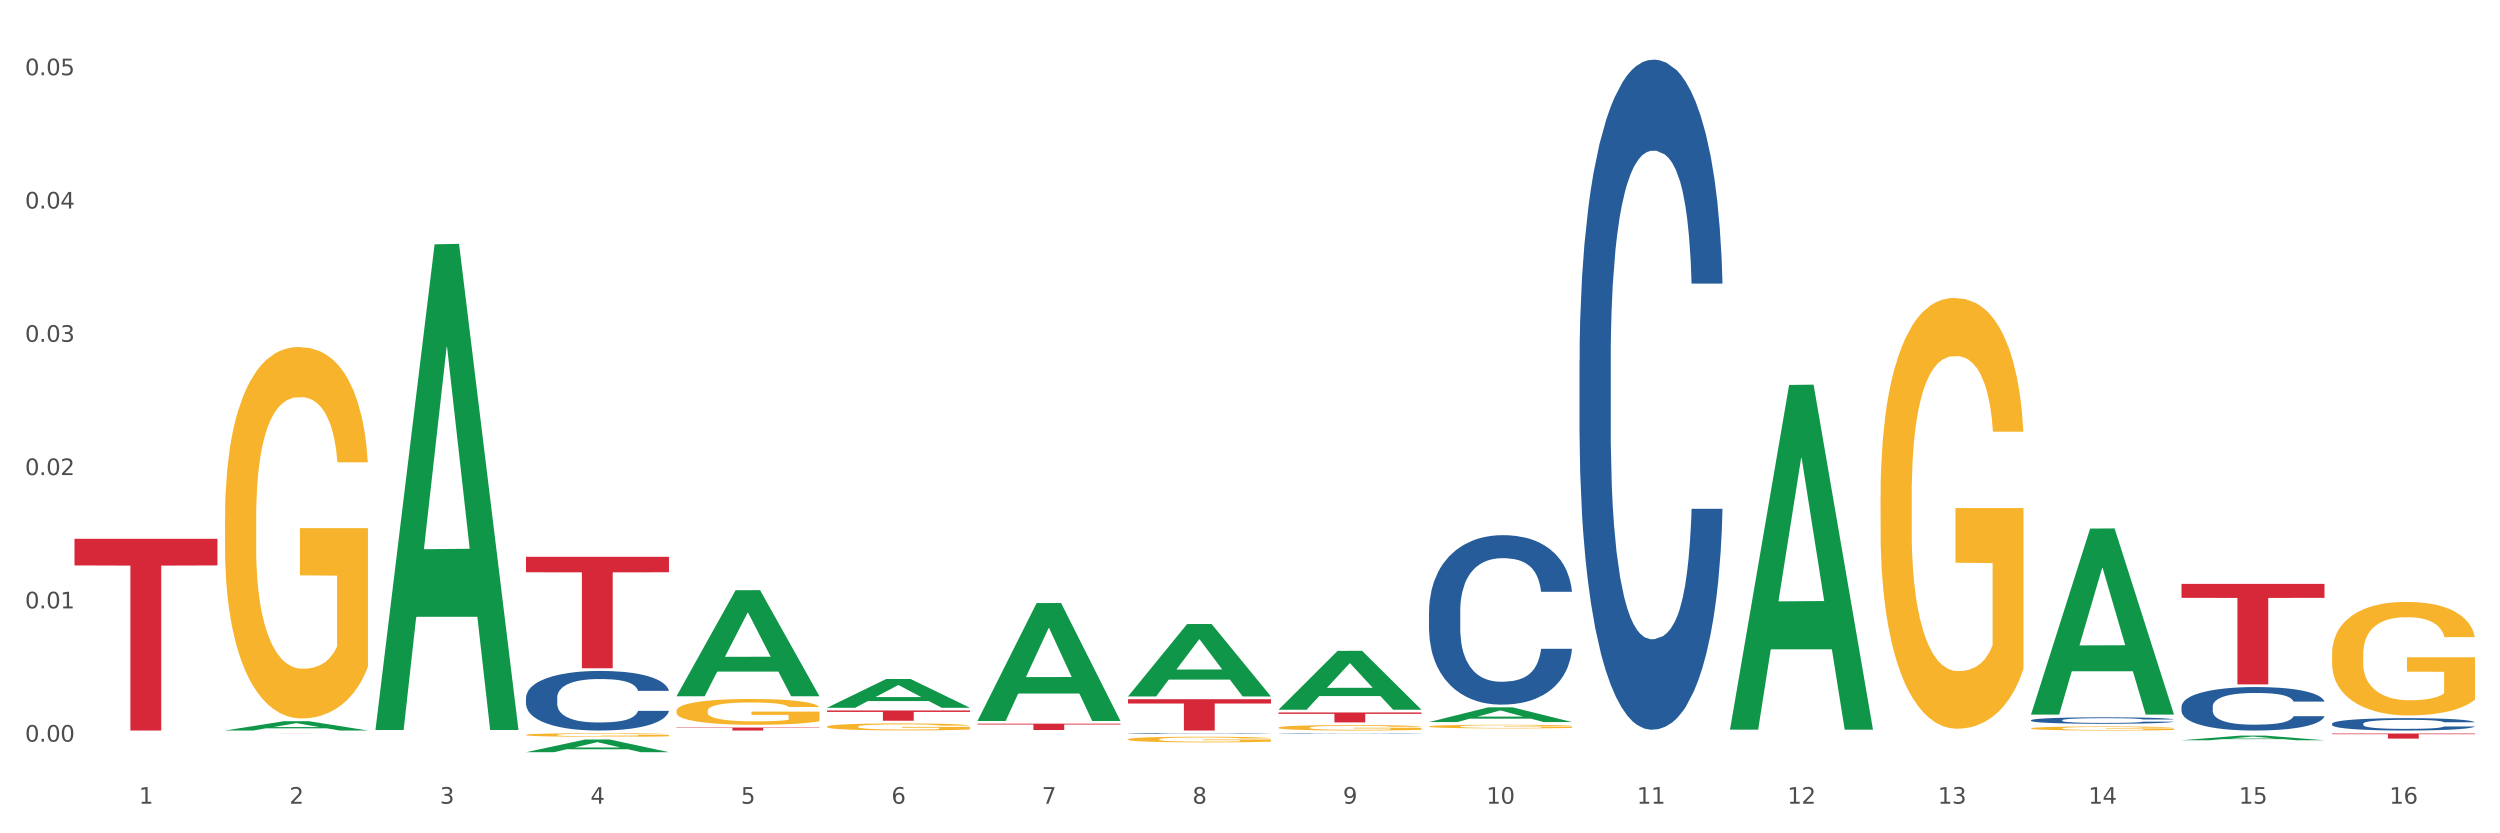 <?xml version="1.0" encoding="utf-8" standalone="no"?>
<!DOCTYPE svg PUBLIC "-//W3C//DTD SVG 1.1//EN"
  "http://www.w3.org/Graphics/SVG/1.1/DTD/svg11.dtd">
<svg xmlns:xlink="http://www.w3.org/1999/xlink" width="1080pt" height="360pt" viewBox="0 0 1080 360" xmlns="http://www.w3.org/2000/svg" version="1.1">
 <rect x="0" y="0" width="1080" height="360" fill="#333333" stroke="none"/>
 <defs>
  <style type="text/css">*{stroke-linejoin: round; stroke-linecap: butt}</style>
 </defs>
 <g id="figure_1">
  <g id="patch_1">
   <path d="M 0 360 
L 1080 360 
L 1080 0 
L 0 0 
z
" style="fill: #ffffff; stroke: #ffffff; stroke-linejoin: miter"/>
  </g>
  <g id="axes_1">
   <g id="matplotlib.axis_1">
    <g id="xtick_1">
     <g id="text_1">
      <!-- 1 -->
      <g style="fill: #4d4d4d" transform="translate(60.004 347.204) scale(0.096 -0.096)">
       <defs>
        <path id="DejaVuSans-31" d="M 794 531 
L 1825 531 
L 1825 4091 
L 703 3866 
L 703 4441 
L 1819 4666 
L 2450 4666 
L 2450 531 
L 3481 531 
L 3481 0 
L 794 0 
L 794 531 
z
" transform="scale(0.016)"/>
       </defs>
       <use xlink:href="#DejaVuSans-31"/>
      </g>
     </g>
    </g>
    <g id="xtick_2">
     <g id="text_2">
      <!-- 2 -->
      <g style="fill: #4d4d4d" transform="translate(125.021 347.204) scale(0.096 -0.096)">
       <defs>
        <path id="DejaVuSans-32" d="M 1228 531 
L 3431 531 
L 3431 0 
L 469 0 
L 469 531 
Q 828 903 1448 1529 
Q 2069 2156 2228 2338 
Q 2531 2678 2651 2914 
Q 2772 3150 2772 3378 
Q 2772 3750 2511 3984 
Q 2250 4219 1831 4219 
Q 1534 4219 1204 4116 
Q 875 4013 500 3803 
L 500 4441 
Q 881 4594 1212 4672 
Q 1544 4750 1819 4750 
Q 2544 4750 2975 4387 
Q 3406 4025 3406 3419 
Q 3406 3131 3298 2873 
Q 3191 2616 2906 2266 
Q 2828 2175 2409 1742 
Q 1991 1309 1228 531 
z
" transform="scale(0.016)"/>
       </defs>
       <use xlink:href="#DejaVuSans-32"/>
      </g>
     </g>
    </g>
    <g id="xtick_3">
     <g id="text_3">
      <!-- 3 -->
      <g style="fill: #4d4d4d" transform="translate(190.039 347.204) scale(0.096 -0.096)">
       <defs>
        <path id="DejaVuSans-33" d="M 2597 2516 
Q 3050 2419 3304 2112 
Q 3559 1806 3559 1356 
Q 3559 666 3084 287 
Q 2609 -91 1734 -91 
Q 1441 -91 1130 -33 
Q 819 25 488 141 
L 488 750 
Q 750 597 1062 519 
Q 1375 441 1716 441 
Q 2309 441 2620 675 
Q 2931 909 2931 1356 
Q 2931 1769 2642 2001 
Q 2353 2234 1838 2234 
L 1294 2234 
L 1294 2753 
L 1863 2753 
Q 2328 2753 2575 2939 
Q 2822 3125 2822 3475 
Q 2822 3834 2567 4026 
Q 2313 4219 1838 4219 
Q 1578 4219 1281 4162 
Q 984 4106 628 3988 
L 628 4550 
Q 988 4650 1302 4700 
Q 1616 4750 1894 4750 
Q 2613 4750 3031 4423 
Q 3450 4097 3450 3541 
Q 3450 3153 3228 2886 
Q 3006 2619 2597 2516 
z
" transform="scale(0.016)"/>
       </defs>
       <use xlink:href="#DejaVuSans-33"/>
      </g>
     </g>
    </g>
    <g id="xtick_4">
     <g id="text_4">
      <!-- 4 -->
      <g style="fill: #4d4d4d" transform="translate(255.056 347.204) scale(0.096 -0.096)">
       <defs>
        <path id="DejaVuSans-34" d="M 2419 4116 
L 825 1625 
L 2419 1625 
L 2419 4116 
z
M 2253 4666 
L 3047 4666 
L 3047 1625 
L 3713 1625 
L 3713 1100 
L 3047 1100 
L 3047 0 
L 2419 0 
L 2419 1100 
L 313 1100 
L 313 1709 
L 2253 4666 
z
" transform="scale(0.016)"/>
       </defs>
       <use xlink:href="#DejaVuSans-34"/>
      </g>
     </g>
    </g>
    <g id="xtick_5">
     <g id="text_5">
      <!-- 5 -->
      <g style="fill: #4d4d4d" transform="translate(320.073 347.204) scale(0.096 -0.096)">
       <defs>
        <path id="DejaVuSans-35" d="M 691 4666 
L 3169 4666 
L 3169 4134 
L 1269 4134 
L 1269 2991 
Q 1406 3038 1543 3061 
Q 1681 3084 1819 3084 
Q 2600 3084 3056 2656 
Q 3513 2228 3513 1497 
Q 3513 744 3044 326 
Q 2575 -91 1722 -91 
Q 1428 -91 1123 -41 
Q 819 9 494 109 
L 494 744 
Q 775 591 1075 516 
Q 1375 441 1709 441 
Q 2250 441 2565 725 
Q 2881 1009 2881 1497 
Q 2881 1984 2565 2268 
Q 2250 2553 1709 2553 
Q 1456 2553 1204 2497 
Q 953 2441 691 2322 
L 691 4666 
z
" transform="scale(0.016)"/>
       </defs>
       <use xlink:href="#DejaVuSans-35"/>
      </g>
     </g>
    </g>
    <g id="xtick_6">
     <g id="text_6">
      <!-- 6 -->
      <g style="fill: #4d4d4d" transform="translate(385.09 347.204) scale(0.096 -0.096)">
       <defs>
        <path id="DejaVuSans-36" d="M 2113 2584 
Q 1688 2584 1439 2293 
Q 1191 2003 1191 1497 
Q 1191 994 1439 701 
Q 1688 409 2113 409 
Q 2538 409 2786 701 
Q 3034 994 3034 1497 
Q 3034 2003 2786 2293 
Q 2538 2584 2113 2584 
z
M 3366 4563 
L 3366 3988 
Q 3128 4100 2886 4159 
Q 2644 4219 2406 4219 
Q 1781 4219 1451 3797 
Q 1122 3375 1075 2522 
Q 1259 2794 1537 2939 
Q 1816 3084 2150 3084 
Q 2853 3084 3261 2657 
Q 3669 2231 3669 1497 
Q 3669 778 3244 343 
Q 2819 -91 2113 -91 
Q 1303 -91 875 529 
Q 447 1150 447 2328 
Q 447 3434 972 4092 
Q 1497 4750 2381 4750 
Q 2619 4750 2861 4703 
Q 3103 4656 3366 4563 
z
" transform="scale(0.016)"/>
       </defs>
       <use xlink:href="#DejaVuSans-36"/>
      </g>
     </g>
    </g>
    <g id="xtick_7">
     <g id="text_7">
      <!-- 7 -->
      <g style="fill: #4d4d4d" transform="translate(450.108 347.204) scale(0.096 -0.096)">
       <defs>
        <path id="DejaVuSans-37" d="M 525 4666 
L 3525 4666 
L 3525 4397 
L 1831 0 
L 1172 0 
L 2766 4134 
L 525 4134 
L 525 4666 
z
" transform="scale(0.016)"/>
       </defs>
       <use xlink:href="#DejaVuSans-37"/>
      </g>
     </g>
    </g>
    <g id="xtick_8">
     <g id="text_8">
      <!-- 8 -->
      <g style="fill: #4d4d4d" transform="translate(515.125 347.204) scale(0.096 -0.096)">
       <defs>
        <path id="DejaVuSans-38" d="M 2034 2216 
Q 1584 2216 1326 1975 
Q 1069 1734 1069 1313 
Q 1069 891 1326 650 
Q 1584 409 2034 409 
Q 2484 409 2743 651 
Q 3003 894 3003 1313 
Q 3003 1734 2745 1975 
Q 2488 2216 2034 2216 
z
M 1403 2484 
Q 997 2584 770 2862 
Q 544 3141 544 3541 
Q 544 4100 942 4425 
Q 1341 4750 2034 4750 
Q 2731 4750 3128 4425 
Q 3525 4100 3525 3541 
Q 3525 3141 3298 2862 
Q 3072 2584 2669 2484 
Q 3125 2378 3379 2068 
Q 3634 1759 3634 1313 
Q 3634 634 3220 271 
Q 2806 -91 2034 -91 
Q 1263 -91 848 271 
Q 434 634 434 1313 
Q 434 1759 690 2068 
Q 947 2378 1403 2484 
z
M 1172 3481 
Q 1172 3119 1398 2916 
Q 1625 2713 2034 2713 
Q 2441 2713 2670 2916 
Q 2900 3119 2900 3481 
Q 2900 3844 2670 4047 
Q 2441 4250 2034 4250 
Q 1625 4250 1398 4047 
Q 1172 3844 1172 3481 
z
" transform="scale(0.016)"/>
       </defs>
       <use xlink:href="#DejaVuSans-38"/>
      </g>
     </g>
    </g>
    <g id="xtick_9">
     <g id="text_9">
      <!-- 9 -->
      <g style="fill: #4d4d4d" transform="translate(580.142 347.204) scale(0.096 -0.096)">
       <defs>
        <path id="DejaVuSans-39" d="M 703 97 
L 703 672 
Q 941 559 1184 500 
Q 1428 441 1663 441 
Q 2288 441 2617 861 
Q 2947 1281 2994 2138 
Q 2813 1869 2534 1725 
Q 2256 1581 1919 1581 
Q 1219 1581 811 2004 
Q 403 2428 403 3163 
Q 403 3881 828 4315 
Q 1253 4750 1959 4750 
Q 2769 4750 3195 4129 
Q 3622 3509 3622 2328 
Q 3622 1225 3098 567 
Q 2575 -91 1691 -91 
Q 1453 -91 1209 -44 
Q 966 3 703 97 
z
M 1959 2075 
Q 2384 2075 2632 2365 
Q 2881 2656 2881 3163 
Q 2881 3666 2632 3958 
Q 2384 4250 1959 4250 
Q 1534 4250 1286 3958 
Q 1038 3666 1038 3163 
Q 1038 2656 1286 2365 
Q 1534 2075 1959 2075 
z
" transform="scale(0.016)"/>
       </defs>
       <use xlink:href="#DejaVuSans-39"/>
      </g>
     </g>
    </g>
    <g id="xtick_10">
     <g id="text_10">
      <!-- 10 -->
      <g style="fill: #4d4d4d" transform="translate(642.105 347.204) scale(0.096 -0.096)">
       <defs>
        <path id="DejaVuSans-30" d="M 2034 4250 
Q 1547 4250 1301 3770 
Q 1056 3291 1056 2328 
Q 1056 1369 1301 889 
Q 1547 409 2034 409 
Q 2525 409 2770 889 
Q 3016 1369 3016 2328 
Q 3016 3291 2770 3770 
Q 2525 4250 2034 4250 
z
M 2034 4750 
Q 2819 4750 3233 4129 
Q 3647 3509 3647 2328 
Q 3647 1150 3233 529 
Q 2819 -91 2034 -91 
Q 1250 -91 836 529 
Q 422 1150 422 2328 
Q 422 3509 836 4129 
Q 1250 4750 2034 4750 
z
" transform="scale(0.016)"/>
       </defs>
       <use xlink:href="#DejaVuSans-31"/>
       <use xlink:href="#DejaVuSans-30" transform="translate(63.623 0)"/>
      </g>
     </g>
    </g>
    <g id="xtick_11">
     <g id="text_11">
      <!-- 11 -->
      <g style="fill: #4d4d4d" transform="translate(707.123 347.204) scale(0.096 -0.096)">
       <use xlink:href="#DejaVuSans-31"/>
       <use xlink:href="#DejaVuSans-31" transform="translate(63.623 0)"/>
      </g>
     </g>
    </g>
    <g id="xtick_12">
     <g id="text_12">
      <!-- 12 -->
      <g style="fill: #4d4d4d" transform="translate(772.14 347.204) scale(0.096 -0.096)">
       <use xlink:href="#DejaVuSans-31"/>
       <use xlink:href="#DejaVuSans-32" transform="translate(63.623 0)"/>
      </g>
     </g>
    </g>
    <g id="xtick_13">
     <g id="text_13">
      <!-- 13 -->
      <g style="fill: #4d4d4d" transform="translate(837.157 347.204) scale(0.096 -0.096)">
       <use xlink:href="#DejaVuSans-31"/>
       <use xlink:href="#DejaVuSans-33" transform="translate(63.623 0)"/>
      </g>
     </g>
    </g>
    <g id="xtick_14">
     <g id="text_14">
      <!-- 14 -->
      <g style="fill: #4d4d4d" transform="translate(902.174 347.204) scale(0.096 -0.096)">
       <use xlink:href="#DejaVuSans-31"/>
       <use xlink:href="#DejaVuSans-34" transform="translate(63.623 0)"/>
      </g>
     </g>
    </g>
    <g id="xtick_15">
     <g id="text_15">
      <!-- 15 -->
      <g style="fill: #4d4d4d" transform="translate(967.192 347.204) scale(0.096 -0.096)">
       <use xlink:href="#DejaVuSans-31"/>
       <use xlink:href="#DejaVuSans-35" transform="translate(63.623 0)"/>
      </g>
     </g>
    </g>
    <g id="xtick_16">
     <g id="text_16">
      <!-- 16 -->
      <g style="fill: #4d4d4d" transform="translate(1032.209 347.204) scale(0.096 -0.096)">
       <use xlink:href="#DejaVuSans-31"/>
       <use xlink:href="#DejaVuSans-36" transform="translate(63.623 0)"/>
      </g>
     </g>
    </g>
    <g id="xtick_17"/>
    <g id="xtick_18"/>
    <g id="xtick_19"/>
    <g id="xtick_20"/>
    <g id="xtick_21"/>
    <g id="xtick_22"/>
    <g id="xtick_23"/>
    <g id="xtick_24"/>
    <g id="xtick_25"/>
    <g id="xtick_26"/>
    <g id="xtick_27"/>
    <g id="xtick_28"/>
    <g id="xtick_29"/>
    <g id="xtick_30"/>
    <g id="xtick_31"/>
   </g>
   <g id="matplotlib.axis_2">
    <g id="ytick_1">
     <g id="text_17">
      <!-- 0.00 -->
      <g style="fill: #4d4d4d" transform="translate(10.8 320.4) scale(0.096 -0.096)">
       <defs>
        <path id="DejaVuSans-2e" d="M 684 794 
L 1344 794 
L 1344 0 
L 684 0 
L 684 794 
z
" transform="scale(0.016)"/>
       </defs>
       <use xlink:href="#DejaVuSans-30"/>
       <use xlink:href="#DejaVuSans-2e" transform="translate(63.623 0)"/>
       <use xlink:href="#DejaVuSans-30" transform="translate(95.41 0)"/>
       <use xlink:href="#DejaVuSans-30" transform="translate(159.033 0)"/>
      </g>
     </g>
    </g>
    <g id="ytick_2">
     <g id="text_18">
      <!-- 0.01 -->
      <g style="fill: #4d4d4d" transform="translate(10.8 262.821) scale(0.096 -0.096)">
       <use xlink:href="#DejaVuSans-30"/>
       <use xlink:href="#DejaVuSans-2e" transform="translate(63.623 0)"/>
       <use xlink:href="#DejaVuSans-30" transform="translate(95.41 0)"/>
       <use xlink:href="#DejaVuSans-31" transform="translate(159.033 0)"/>
      </g>
     </g>
    </g>
    <g id="ytick_3">
     <g id="text_19">
      <!-- 0.02 -->
      <g style="fill: #4d4d4d" transform="translate(10.8 205.242) scale(0.096 -0.096)">
       <use xlink:href="#DejaVuSans-30"/>
       <use xlink:href="#DejaVuSans-2e" transform="translate(63.623 0)"/>
       <use xlink:href="#DejaVuSans-30" transform="translate(95.41 0)"/>
       <use xlink:href="#DejaVuSans-32" transform="translate(159.033 0)"/>
      </g>
     </g>
    </g>
    <g id="ytick_4">
     <g id="text_20">
      <!-- 0.03 -->
      <g style="fill: #4d4d4d" transform="translate(10.8 147.664) scale(0.096 -0.096)">
       <use xlink:href="#DejaVuSans-30"/>
       <use xlink:href="#DejaVuSans-2e" transform="translate(63.623 0)"/>
       <use xlink:href="#DejaVuSans-30" transform="translate(95.41 0)"/>
       <use xlink:href="#DejaVuSans-33" transform="translate(159.033 0)"/>
      </g>
     </g>
    </g>
    <g id="ytick_5">
     <g id="text_21">
      <!-- 0.04 -->
      <g style="fill: #4d4d4d" transform="translate(10.8 90.085) scale(0.096 -0.096)">
       <use xlink:href="#DejaVuSans-30"/>
       <use xlink:href="#DejaVuSans-2e" transform="translate(63.623 0)"/>
       <use xlink:href="#DejaVuSans-30" transform="translate(95.41 0)"/>
       <use xlink:href="#DejaVuSans-34" transform="translate(159.033 0)"/>
      </g>
     </g>
    </g>
    <g id="ytick_6">
     <g id="text_22">
      <!-- 0.05 -->
      <g style="fill: #4d4d4d" transform="translate(10.8 32.507) scale(0.096 -0.096)">
       <use xlink:href="#DejaVuSans-30"/>
       <use xlink:href="#DejaVuSans-2e" transform="translate(63.623 0)"/>
       <use xlink:href="#DejaVuSans-30" transform="translate(95.41 0)"/>
       <use xlink:href="#DejaVuSans-35" transform="translate(159.033 0)"/>
      </g>
     </g>
    </g>
    <g id="ytick_7"/>
    <g id="ytick_8"/>
    <g id="ytick_9"/>
    <g id="ytick_10"/>
    <g id="ytick_11"/>
   </g>
   <g id="PolyCollection_1">
    <path d="M 97.192 315.581 
L 97.256 315.577 
L 122.727 311.552 
L 133.297 311.548 
L 158.959 315.588 
L 146.733 315.588 
L 141.193 314.648 
L 114.894 314.648 
L 114.703 314.663 
L 109.354 315.588 
L 97.192 315.588 
L 97.192 315.581 
L 118.206 314.086 
L 137.882 314.082 
L 128.139 312.409 
L 128.012 312.402 
L 127.884 312.413 
L 118.142 314.082 
L 118.206 314.086 
L 97.192 315.581 
z
" clip-path="url(#pa5d337414b)" style="fill: #109648"/>
    <path d="M 552.313 307.783 
L 614.079 307.783 
L 614.079 308.379 
L 589.783 308.383 
L 589.783 312.074 
L 576.463 312.074 
L 576.463 308.383 
L 552.313 308.379 
L 552.313 307.787 
L 552.313 307.783 
z
" clip-path="url(#pa5d337414b)" style="fill: #d62839"/>
    <path d="M 487.296 302.041 
L 549.062 302.041 
L 549.062 303.924 
L 524.765 303.936 
L 524.765 315.588 
L 511.446 315.588 
L 511.446 303.936 
L 487.296 303.924 
L 487.296 302.054 
L 487.296 302.041 
z
" clip-path="url(#pa5d337414b)" style="fill: #d62839"/>
    <path d="M 422.278 312.632 
L 484.045 312.632 
L 484.045 313.011 
L 459.748 313.013 
L 459.748 315.357 
L 446.429 315.357 
L 446.429 313.013 
L 422.278 313.011 
L 422.278 312.635 
L 422.278 312.632 
z
" clip-path="url(#pa5d337414b)" style="fill: #d62839"/>
    <path d="M 357.261 306.928 
L 419.028 306.928 
L 419.028 307.544 
L 394.731 307.548 
L 394.731 311.355 
L 381.412 311.355 
L 381.412 307.548 
L 357.261 307.544 
L 357.261 306.933 
L 357.261 306.928 
z
" clip-path="url(#pa5d337414b)" style="fill: #d62839"/>
    <path d="M 292.244 314.285 
L 354.01 314.285 
L 354.01 314.466 
L 329.714 314.468 
L 329.714 315.588 
L 316.394 315.588 
L 316.394 314.468 
L 292.244 314.466 
L 292.244 314.287 
L 292.244 314.285 
z
" clip-path="url(#pa5d337414b)" style="fill: #d62839"/>
    <path d="M 487.296 316.906 
L 487.369 316.906 
L 487.369 316.897 
L 487.588 316.885 
L 488.391 316.863 
L 489.413 316.847 
L 491.165 316.827 
L 492.114 316.819 
L 493.356 316.81 
L 495.911 316.796 
L 498.831 316.783 
L 500.876 316.776 
L 502.409 316.772 
L 505.84 316.764 
L 507.811 316.76 
L 509.856 316.758 
L 511.608 316.756 
L 514.528 316.754 
L 516.865 316.753 
L 519.566 316.752 
L 521.829 316.753 
L 524.823 316.754 
L 529.203 316.758 
L 530.883 316.76 
L 533.146 316.764 
L 535.482 316.769 
L 537.38 316.774 
L 539.571 316.781 
L 541.834 316.79 
L 544.024 316.802 
L 545.558 316.813 
L 546.799 316.825 
L 547.894 316.839 
L 548.697 316.854 
L 549.062 316.867 
L 535.701 316.867 
L 535.336 316.855 
L 534.606 316.843 
L 533.876 316.834 
L 533.073 316.827 
L 531.832 316.82 
L 530.737 316.815 
L 528.911 316.809 
L 527.232 316.805 
L 525.845 316.803 
L 524.166 316.801 
L 520.588 316.799 
L 518.033 316.799 
L 516.427 316.8 
L 514.455 316.801 
L 512.776 316.803 
L 510.805 316.807 
L 509.272 316.811 
L 507.738 316.817 
L 506.862 316.82 
L 505.548 316.827 
L 504.672 316.833 
L 503.504 316.842 
L 502.847 316.849 
L 501.679 316.867 
L 501.168 316.88 
L 500.949 316.889 
L 500.803 316.899 
L 500.803 316.948 
L 501.241 316.97 
L 501.606 316.98 
L 502.19 316.99 
L 503.285 317.004 
L 504.891 317.017 
L 506.57 317.027 
L 507.957 317.033 
L 509.272 317.037 
L 510.586 317.041 
L 512.192 317.044 
L 513.506 317.046 
L 515.478 317.048 
L 517.814 317.049 
L 519.639 317.049 
L 523.363 317.047 
L 525.042 317.046 
L 526.648 317.043 
L 528.4 317.04 
L 529.787 317.036 
L 530.591 317.033 
L 531.905 317.027 
L 532.927 317.021 
L 533.803 317.014 
L 534.387 317.008 
L 535.044 316.998 
L 535.555 316.988 
L 535.701 316.982 
L 549.062 316.982 
L 548.77 316.993 
L 548.259 317.004 
L 547.237 317.019 
L 546.434 317.027 
L 545.193 317.038 
L 543.878 317.047 
L 542.053 317.056 
L 540.374 317.063 
L 538.622 317.07 
L 536.723 317.075 
L 533.292 317.083 
L 532.051 317.085 
L 529.422 317.089 
L 527.378 317.091 
L 524.385 317.093 
L 521.318 317.095 
L 518.106 317.095 
L 515.258 317.094 
L 512.119 317.093 
L 510.148 317.091 
L 507.957 317.088 
L 505.402 317.083 
L 502.993 317.078 
L 500.73 317.072 
L 498.612 317.065 
L 496.641 317.057 
L 494.086 317.043 
L 492.187 317.03 
L 490.8 317.018 
L 489.851 317.007 
L 488.902 316.994 
L 488.391 316.985 
L 487.588 316.963 
L 487.296 316.943 
L 487.296 316.906 
z
" clip-path="url(#pa5d337414b)" style="fill: #255c99"/>
    <path d="M 97.192 316.962 
L 158.959 316.962 
L 158.959 316.968 
L 134.662 316.968 
L 134.662 317.006 
L 121.343 317.006 
L 121.343 316.968 
L 97.192 316.968 
L 97.192 316.962 
L 97.192 316.962 
z
" clip-path="url(#pa5d337414b)" style="fill: #d62839"/>
    <path d="M 32.175 232.755 
L 93.941 232.755 
L 93.941 244.266 
L 69.645 244.344 
L 69.645 315.588 
L 56.325 315.588 
L 56.325 244.344 
L 32.175 244.266 
L 32.175 232.833 
L 32.175 232.755 
z
" clip-path="url(#pa5d337414b)" style="fill: #d62839"/>
    <path d="M 1007.434 282.691 
L 1007.507 282.647 
L 1007.507 281.034 
L 1007.652 279.645 
L 1008.382 276.285 
L 1009.475 273.507 
L 1010.278 272.029 
L 1011.08 270.819 
L 1012.028 269.61 
L 1013.195 268.355 
L 1015.309 266.518 
L 1016.622 265.578 
L 1018.226 264.592 
L 1021.143 263.158 
L 1023.258 262.352 
L 1025.446 261.68 
L 1029.019 260.874 
L 1031.353 260.515 
L 1033.832 260.246 
L 1036.822 260.067 
L 1039.083 260.022 
L 1044.041 260.157 
L 1048.271 260.56 
L 1050.313 260.874 
L 1052.938 261.411 
L 1054.324 261.77 
L 1056.584 262.486 
L 1058.918 263.427 
L 1060.522 264.234 
L 1062.929 265.757 
L 1064.752 267.28 
L 1066.429 269.162 
L 1067.304 270.461 
L 1067.96 271.67 
L 1068.544 273.059 
L 1069.127 275.255 
L 1056.001 275.255 
L 1055.49 273.687 
L 1054.688 272.208 
L 1053.521 270.774 
L 1052.5 269.878 
L 1050.75 268.758 
L 1049.146 268.042 
L 1047.469 267.504 
L 1045.427 267.056 
L 1043.823 266.832 
L 1041.562 266.653 
L 1037.114 266.698 
L 1034.124 267.056 
L 1032.082 267.504 
L 1030.769 267.907 
L 1029.602 268.355 
L 1028.29 268.982 
L 1026.758 269.923 
L 1025.665 270.774 
L 1024.571 271.85 
L 1023.696 272.925 
L 1022.893 274.179 
L 1022.237 275.523 
L 1021.727 276.912 
L 1021.289 278.615 
L 1020.925 281.437 
L 1020.925 287.575 
L 1021.07 288.964 
L 1021.435 290.8 
L 1021.873 292.189 
L 1022.602 293.847 
L 1023.258 294.967 
L 1024.498 296.58 
L 1025.883 297.924 
L 1026.977 298.775 
L 1028.071 299.492 
L 1029.967 300.477 
L 1032.082 301.284 
L 1033.905 301.777 
L 1036.384 302.225 
L 1038.062 302.404 
L 1039.52 302.493 
L 1043.093 302.493 
L 1045.646 302.359 
L 1048.49 302.045 
L 1050.677 301.642 
L 1052.5 301.149 
L 1054.542 300.343 
L 1055.855 299.581 
L 1055.855 290.218 
L 1039.812 290.173 
L 1039.812 283.946 
L 1069.2 283.946 
L 1069.2 302.225 
L 1067.96 303.165 
L 1066.575 304.017 
L 1065.116 304.778 
L 1062.929 305.719 
L 1060.303 306.615 
L 1057.97 307.242 
L 1055.49 307.78 
L 1052.573 308.273 
L 1048.781 308.721 
L 1046.448 308.9 
L 1043.531 309.034 
L 1040.103 309.079 
L 1037.114 308.989 
L 1034.197 308.765 
L 1031.134 308.362 
L 1028.144 307.78 
L 1025.883 307.197 
L 1023.623 306.481 
L 1021.216 305.54 
L 1019.32 304.644 
L 1017.862 303.837 
L 1016.257 302.807 
L 1014.507 301.463 
L 1013.195 300.253 
L 1012.028 298.999 
L 1010.788 297.386 
L 1009.913 295.997 
L 1009.038 294.25 
L 1008.527 292.951 
L 1007.944 290.935 
L 1007.507 288.112 
L 1007.434 282.691 
z
" clip-path="url(#pa5d337414b)" style="fill: #f7b32b"/>
    <path d="M 877.399 314.647 
L 877.472 314.645 
L 877.472 314.588 
L 877.618 314.538 
L 878.347 314.418 
L 879.441 314.319 
L 880.243 314.266 
L 881.045 314.223 
L 881.993 314.18 
L 883.16 314.135 
L 885.275 314.07 
L 886.588 314.036 
L 888.192 314.001 
L 891.109 313.95 
L 893.224 313.921 
L 895.411 313.897 
L 898.985 313.868 
L 901.318 313.856 
L 903.798 313.846 
L 906.787 313.84 
L 909.048 313.838 
L 914.007 313.843 
L 918.236 313.857 
L 920.278 313.868 
L 922.904 313.888 
L 924.289 313.9 
L 926.55 313.926 
L 928.883 313.96 
L 930.488 313.988 
L 932.894 314.043 
L 934.717 314.097 
L 936.394 314.164 
L 937.27 314.211 
L 937.926 314.254 
L 938.509 314.303 
L 939.093 314.382 
L 925.966 314.382 
L 925.456 314.326 
L 924.654 314.273 
L 923.487 314.222 
L 922.466 314.19 
L 920.716 314.15 
L 919.111 314.124 
L 917.434 314.105 
L 915.392 314.089 
L 913.788 314.081 
L 911.527 314.075 
L 907.079 314.076 
L 904.089 314.089 
L 902.047 314.105 
L 900.735 314.119 
L 899.568 314.135 
L 898.255 314.158 
L 896.724 314.191 
L 895.63 314.222 
L 894.536 314.26 
L 893.661 314.298 
L 892.859 314.343 
L 892.203 314.391 
L 891.692 314.441 
L 891.255 314.501 
L 890.89 314.602 
L 890.89 314.821 
L 891.036 314.871 
L 891.4 314.936 
L 891.838 314.986 
L 892.567 315.045 
L 893.224 315.085 
L 894.463 315.142 
L 895.849 315.19 
L 896.943 315.221 
L 898.037 315.246 
L 899.933 315.281 
L 902.047 315.31 
L 903.87 315.328 
L 906.35 315.344 
L 908.027 315.35 
L 909.486 315.353 
L 913.059 315.353 
L 915.611 315.349 
L 918.455 315.337 
L 920.643 315.323 
L 922.466 315.305 
L 924.508 315.277 
L 925.82 315.25 
L 925.82 314.915 
L 909.777 314.914 
L 909.777 314.692 
L 939.166 314.692 
L 939.166 315.344 
L 937.926 315.377 
L 936.54 315.408 
L 935.082 315.435 
L 932.894 315.469 
L 930.269 315.5 
L 927.935 315.523 
L 925.456 315.542 
L 922.539 315.56 
L 918.747 315.576 
L 916.413 315.582 
L 913.496 315.587 
L 910.069 315.588 
L 907.079 315.585 
L 904.162 315.577 
L 901.099 315.563 
L 898.109 315.542 
L 895.849 315.521 
L 893.588 315.496 
L 891.182 315.462 
L 889.286 315.43 
L 887.827 315.401 
L 886.223 315.365 
L 884.473 315.317 
L 883.16 315.273 
L 881.993 315.229 
L 880.754 315.171 
L 879.879 315.122 
L 879.003 315.059 
L 878.493 315.013 
L 877.91 314.941 
L 877.472 314.84 
L 877.399 314.647 
z
" clip-path="url(#pa5d337414b)" style="fill: #f7b32b"/>
    <path d="M 812.382 214.712 
L 812.455 214.542 
L 812.455 208.423 
L 812.601 203.154 
L 813.33 190.406 
L 814.424 179.867 
L 815.226 174.258 
L 816.028 169.669 
L 816.976 165.08 
L 818.143 160.32 
L 820.258 153.351 
L 821.57 149.782 
L 823.175 146.043 
L 826.092 140.603 
L 828.206 137.544 
L 830.394 134.994 
L 833.967 131.935 
L 836.301 130.575 
L 838.78 129.555 
L 841.77 128.875 
L 844.031 128.705 
L 848.99 129.215 
L 853.219 130.745 
L 855.261 131.935 
L 857.886 133.974 
L 859.272 135.334 
L 861.532 138.054 
L 863.866 141.623 
L 865.47 144.683 
L 867.877 150.462 
L 869.7 156.241 
L 871.377 163.38 
L 872.252 168.309 
L 872.909 172.898 
L 873.492 178.168 
L 874.075 186.496 
L 860.949 186.496 
L 860.439 180.547 
L 859.636 174.938 
L 858.47 169.499 
L 857.449 166.099 
L 855.699 161.85 
L 854.094 159.13 
L 852.417 157.091 
L 850.375 155.391 
L 848.771 154.541 
L 846.51 153.861 
L 842.062 154.031 
L 839.072 155.391 
L 837.03 157.091 
L 835.717 158.621 
L 834.551 160.32 
L 833.238 162.7 
L 831.707 166.269 
L 830.613 169.499 
L 829.519 173.578 
L 828.644 177.658 
L 827.842 182.417 
L 827.185 187.516 
L 826.675 192.785 
L 826.237 199.244 
L 825.873 209.953 
L 825.873 233.239 
L 826.019 238.508 
L 826.383 245.477 
L 826.821 250.746 
L 827.55 257.035 
L 828.206 261.285 
L 829.446 267.404 
L 830.832 272.503 
L 831.925 275.732 
L 833.019 278.452 
L 834.915 282.191 
L 837.03 285.251 
L 838.853 287.12 
L 841.333 288.82 
L 843.01 289.5 
L 844.468 289.84 
L 848.042 289.84 
L 850.594 289.33 
L 853.438 288.14 
L 855.626 286.611 
L 857.449 284.741 
L 859.491 281.681 
L 860.803 278.792 
L 860.803 243.267 
L 844.76 243.097 
L 844.76 219.471 
L 874.148 219.471 
L 874.148 288.82 
L 872.909 292.39 
L 871.523 295.619 
L 870.065 298.509 
L 867.877 302.078 
L 865.252 305.478 
L 862.918 307.857 
L 860.439 309.897 
L 857.522 311.767 
L 853.73 313.466 
L 851.396 314.146 
L 848.479 314.656 
L 845.052 314.826 
L 842.062 314.486 
L 839.145 313.636 
L 836.082 312.107 
L 833.092 309.897 
L 830.832 307.687 
L 828.571 304.968 
L 826.164 301.398 
L 824.268 297.999 
L 822.81 294.939 
L 821.206 291.03 
L 819.455 285.931 
L 818.143 281.341 
L 816.976 276.582 
L 815.736 270.463 
L 814.861 265.194 
L 813.986 258.565 
L 813.476 253.636 
L 812.892 245.987 
L 812.455 235.279 
L 812.382 214.712 
z
" clip-path="url(#pa5d337414b)" style="fill: #f7b32b"/>
    <path d="M 942.416 252.235 
L 1004.183 252.235 
L 1004.183 258.268 
L 979.886 258.309 
L 979.886 295.646 
L 966.567 295.646 
L 966.567 258.309 
L 942.416 258.268 
L 942.416 252.276 
L 942.416 252.235 
z
" clip-path="url(#pa5d337414b)" style="fill: #d62839"/>
    <path d="M 617.33 313.828 
L 617.403 313.827 
L 617.403 313.775 
L 617.549 313.731 
L 618.278 313.623 
L 619.372 313.534 
L 620.174 313.486 
L 620.976 313.448 
L 621.924 313.409 
L 623.091 313.368 
L 625.206 313.31 
L 626.519 313.279 
L 628.123 313.248 
L 631.04 313.202 
L 633.155 313.176 
L 635.342 313.154 
L 638.916 313.129 
L 641.249 313.117 
L 643.729 313.108 
L 646.718 313.103 
L 648.979 313.101 
L 653.938 313.106 
L 658.167 313.119 
L 660.209 313.129 
L 662.835 313.146 
L 664.22 313.157 
L 666.481 313.18 
L 668.814 313.21 
L 670.419 313.236 
L 672.825 313.285 
L 674.648 313.334 
L 676.325 313.394 
L 677.201 313.436 
L 677.857 313.475 
L 678.44 313.519 
L 679.024 313.59 
L 665.897 313.59 
L 665.387 313.539 
L 664.585 313.492 
L 663.418 313.446 
L 662.397 313.417 
L 660.647 313.381 
L 659.043 313.358 
L 657.365 313.341 
L 655.323 313.327 
L 653.719 313.32 
L 651.458 313.314 
L 647.01 313.315 
L 644.02 313.327 
L 641.978 313.341 
L 640.666 313.354 
L 639.499 313.368 
L 638.186 313.389 
L 636.655 313.419 
L 635.561 313.446 
L 634.467 313.481 
L 633.592 313.515 
L 632.79 313.555 
L 632.134 313.598 
L 631.623 313.643 
L 631.186 313.697 
L 630.821 313.788 
L 630.821 313.985 
L 630.967 314.029 
L 631.332 314.088 
L 631.769 314.133 
L 632.498 314.186 
L 633.155 314.222 
L 634.394 314.274 
L 635.78 314.317 
L 636.874 314.344 
L 637.968 314.367 
L 639.864 314.399 
L 641.978 314.424 
L 643.801 314.44 
L 646.281 314.455 
L 647.958 314.46 
L 649.417 314.463 
L 652.99 314.463 
L 655.542 314.459 
L 658.386 314.449 
L 660.574 314.436 
L 662.397 314.42 
L 664.439 314.394 
L 665.752 314.37 
L 665.752 314.07 
L 649.708 314.068 
L 649.708 313.868 
L 679.097 313.868 
L 679.097 314.455 
L 677.857 314.485 
L 676.471 314.512 
L 675.013 314.536 
L 672.825 314.567 
L 670.2 314.595 
L 667.866 314.615 
L 665.387 314.633 
L 662.47 314.649 
L 658.678 314.663 
L 656.344 314.669 
L 653.427 314.673 
L 650 314.674 
L 647.01 314.672 
L 644.093 314.664 
L 641.03 314.651 
L 638.041 314.633 
L 635.78 314.614 
L 633.519 314.591 
L 631.113 314.561 
L 629.217 314.532 
L 627.758 314.506 
L 626.154 314.473 
L 624.404 314.43 
L 623.091 314.391 
L 621.924 314.351 
L 620.685 314.299 
L 619.81 314.255 
L 618.934 314.199 
L 618.424 314.157 
L 617.841 314.093 
L 617.403 314.002 
L 617.33 313.828 
z
" clip-path="url(#pa5d337414b)" style="fill: #f7b32b"/>
    <path d="M 487.296 319.395 
L 487.369 319.392 
L 487.369 319.311 
L 487.514 319.242 
L 488.244 319.074 
L 489.338 318.934 
L 490.14 318.86 
L 490.942 318.8 
L 491.89 318.739 
L 493.057 318.676 
L 495.171 318.584 
L 496.484 318.537 
L 498.088 318.488 
L 501.005 318.416 
L 503.12 318.376 
L 505.308 318.342 
L 508.881 318.302 
L 511.215 318.284 
L 513.694 318.27 
L 516.684 318.261 
L 518.945 318.259 
L 523.903 318.266 
L 528.133 318.286 
L 530.175 318.302 
L 532.8 318.329 
L 534.186 318.347 
L 536.446 318.382 
L 538.78 318.43 
L 540.384 318.47 
L 542.791 318.546 
L 544.614 318.623 
L 546.291 318.717 
L 547.166 318.782 
L 547.822 318.842 
L 548.406 318.912 
L 548.989 319.022 
L 535.863 319.022 
L 535.352 318.943 
L 534.55 318.869 
L 533.383 318.798 
L 532.363 318.753 
L 530.612 318.697 
L 529.008 318.661 
L 527.331 318.634 
L 525.289 318.611 
L 523.685 318.6 
L 521.424 318.591 
L 516.976 318.593 
L 513.986 318.611 
L 511.944 318.634 
L 510.631 318.654 
L 509.464 318.676 
L 508.152 318.708 
L 506.62 318.755 
L 505.527 318.798 
L 504.433 318.851 
L 503.558 318.905 
L 502.756 318.968 
L 502.099 319.035 
L 501.589 319.105 
L 501.151 319.19 
L 500.787 319.332 
L 500.787 319.639 
L 500.932 319.709 
L 501.297 319.801 
L 501.735 319.87 
L 502.464 319.953 
L 503.12 320.009 
L 504.36 320.09 
L 505.745 320.158 
L 506.839 320.2 
L 507.933 320.236 
L 509.829 320.285 
L 511.944 320.326 
L 513.767 320.351 
L 516.246 320.373 
L 517.924 320.382 
L 519.382 320.386 
L 522.955 320.386 
L 525.508 320.38 
L 528.352 320.364 
L 530.539 320.344 
L 532.363 320.319 
L 534.404 320.279 
L 535.717 320.241 
L 535.717 319.772 
L 519.674 319.769 
L 519.674 319.457 
L 549.062 319.457 
L 549.062 320.373 
L 547.822 320.42 
L 546.437 320.463 
L 544.978 320.501 
L 542.791 320.548 
L 540.165 320.593 
L 537.832 320.624 
L 535.352 320.651 
L 532.435 320.676 
L 528.643 320.698 
L 526.31 320.707 
L 523.393 320.714 
L 519.966 320.716 
L 516.976 320.712 
L 514.059 320.701 
L 510.996 320.68 
L 508.006 320.651 
L 505.745 320.622 
L 503.485 320.586 
L 501.078 320.539 
L 499.182 320.494 
L 497.724 320.454 
L 496.119 320.402 
L 494.369 320.335 
L 493.057 320.274 
L 491.89 320.211 
L 490.65 320.131 
L 489.775 320.061 
L 488.9 319.974 
L 488.39 319.908 
L 487.806 319.807 
L 487.369 319.666 
L 487.296 319.395 
z
" clip-path="url(#pa5d337414b)" style="fill: #f7b32b"/>
    <path d="M 357.261 313.917 
L 357.334 313.915 
L 357.334 313.815 
L 357.48 313.73 
L 358.209 313.522 
L 359.303 313.351 
L 360.105 313.26 
L 360.907 313.185 
L 361.855 313.11 
L 363.022 313.033 
L 365.137 312.92 
L 366.45 312.862 
L 368.054 312.801 
L 370.971 312.712 
L 373.086 312.663 
L 375.273 312.621 
L 378.847 312.571 
L 381.18 312.549 
L 383.66 312.533 
L 386.649 312.522 
L 388.91 312.519 
L 393.869 312.527 
L 398.098 312.552 
L 400.14 312.571 
L 402.766 312.605 
L 404.151 312.627 
L 406.412 312.671 
L 408.745 312.729 
L 410.35 312.779 
L 412.756 312.873 
L 414.579 312.967 
L 416.256 313.083 
L 417.132 313.163 
L 417.788 313.238 
L 418.371 313.323 
L 418.955 313.459 
L 405.828 313.459 
L 405.318 313.362 
L 404.516 313.271 
L 403.349 313.182 
L 402.328 313.127 
L 400.578 313.058 
L 398.974 313.014 
L 397.296 312.98 
L 395.254 312.953 
L 393.65 312.939 
L 391.39 312.928 
L 386.941 312.931 
L 383.951 312.953 
L 381.909 312.98 
L 380.597 313.005 
L 379.43 313.033 
L 378.117 313.072 
L 376.586 313.13 
L 375.492 313.182 
L 374.398 313.249 
L 373.523 313.315 
L 372.721 313.392 
L 372.065 313.475 
L 371.554 313.561 
L 371.117 313.666 
L 370.752 313.84 
L 370.752 314.219 
L 370.898 314.304 
L 371.263 314.418 
L 371.7 314.503 
L 372.429 314.606 
L 373.086 314.675 
L 374.325 314.774 
L 375.711 314.857 
L 376.805 314.91 
L 377.899 314.954 
L 379.795 315.015 
L 381.909 315.065 
L 383.733 315.095 
L 386.212 315.123 
L 387.889 315.134 
L 389.348 315.139 
L 392.921 315.139 
L 395.473 315.131 
L 398.317 315.112 
L 400.505 315.087 
L 402.328 315.056 
L 404.37 315.007 
L 405.683 314.96 
L 405.683 314.382 
L 389.639 314.379 
L 389.639 313.995 
L 419.028 313.995 
L 419.028 315.123 
L 417.788 315.181 
L 416.402 315.233 
L 414.944 315.28 
L 412.756 315.338 
L 410.131 315.393 
L 407.797 315.432 
L 405.318 315.465 
L 402.401 315.496 
L 398.609 315.523 
L 396.275 315.534 
L 393.358 315.543 
L 389.931 315.546 
L 386.941 315.54 
L 384.024 315.526 
L 380.961 315.501 
L 377.972 315.465 
L 375.711 315.429 
L 373.45 315.385 
L 371.044 315.327 
L 369.148 315.272 
L 367.689 315.222 
L 366.085 315.159 
L 364.335 315.076 
L 363.022 315.001 
L 361.855 314.924 
L 360.616 314.824 
L 359.741 314.738 
L 358.866 314.631 
L 358.355 314.55 
L 357.772 314.426 
L 357.334 314.252 
L 357.261 313.917 
z
" clip-path="url(#pa5d337414b)" style="fill: #f7b32b"/>
    <path d="M 292.244 307.12 
L 292.317 307.11 
L 292.317 306.743 
L 292.463 306.427 
L 293.192 305.663 
L 294.286 305.031 
L 295.088 304.695 
L 295.89 304.42 
L 296.838 304.145 
L 298.005 303.859 
L 300.12 303.442 
L 301.432 303.228 
L 303.037 303.003 
L 305.954 302.677 
L 308.068 302.494 
L 310.256 302.341 
L 313.829 302.158 
L 316.163 302.076 
L 318.642 302.015 
L 321.632 301.974 
L 323.893 301.964 
L 328.852 301.995 
L 333.081 302.086 
L 335.123 302.158 
L 337.748 302.28 
L 339.134 302.361 
L 341.395 302.525 
L 343.728 302.739 
L 345.332 302.922 
L 347.739 303.268 
L 349.562 303.615 
L 351.239 304.043 
L 352.114 304.338 
L 352.771 304.613 
L 353.354 304.929 
L 353.937 305.428 
L 340.811 305.428 
L 340.301 305.072 
L 339.499 304.736 
L 338.332 304.41 
L 337.311 304.206 
L 335.561 303.951 
L 333.956 303.788 
L 332.279 303.666 
L 330.237 303.564 
L 328.633 303.513 
L 326.372 303.472 
L 321.924 303.482 
L 318.934 303.564 
L 316.892 303.666 
L 315.58 303.757 
L 314.413 303.859 
L 313.1 304.002 
L 311.569 304.216 
L 310.475 304.41 
L 309.381 304.654 
L 308.506 304.899 
L 307.704 305.184 
L 307.047 305.49 
L 306.537 305.805 
L 306.099 306.193 
L 305.735 306.835 
L 305.735 308.231 
L 305.881 308.546 
L 306.245 308.964 
L 306.683 309.28 
L 307.412 309.657 
L 308.068 309.912 
L 309.308 310.279 
L 310.694 310.584 
L 311.788 310.778 
L 312.881 310.941 
L 314.777 311.165 
L 316.892 311.348 
L 318.715 311.461 
L 321.195 311.562 
L 322.872 311.603 
L 324.33 311.624 
L 327.904 311.624 
L 330.456 311.593 
L 333.3 311.522 
L 335.488 311.43 
L 337.311 311.318 
L 339.353 311.135 
L 340.665 310.961 
L 340.665 308.832 
L 324.622 308.822 
L 324.622 307.405 
L 354.01 307.405 
L 354.01 311.562 
L 352.771 311.776 
L 351.385 311.97 
L 349.927 312.143 
L 347.739 312.357 
L 345.114 312.561 
L 342.78 312.704 
L 340.301 312.826 
L 337.384 312.938 
L 333.592 313.04 
L 331.258 313.081 
L 328.341 313.111 
L 324.914 313.121 
L 321.924 313.101 
L 319.007 313.05 
L 315.944 312.958 
L 312.954 312.826 
L 310.694 312.693 
L 308.433 312.53 
L 306.027 312.316 
L 304.131 312.113 
L 302.672 311.929 
L 301.068 311.695 
L 299.318 311.389 
L 298.005 311.114 
L 296.838 310.829 
L 295.598 310.462 
L 294.723 310.146 
L 293.848 309.749 
L 293.338 309.453 
L 292.754 308.995 
L 292.317 308.353 
L 292.244 307.12 
z
" clip-path="url(#pa5d337414b)" style="fill: #f7b32b"/>
    <path d="M 227.227 317.467 
L 227.3 317.466 
L 227.3 317.415 
L 227.445 317.371 
L 228.175 317.265 
L 229.269 317.178 
L 230.071 317.131 
L 230.873 317.093 
L 231.821 317.055 
L 232.988 317.015 
L 235.102 316.957 
L 236.415 316.928 
L 238.019 316.896 
L 240.936 316.851 
L 243.051 316.826 
L 245.239 316.805 
L 248.812 316.779 
L 251.146 316.768 
L 253.625 316.759 
L 256.615 316.754 
L 258.876 316.752 
L 263.834 316.757 
L 268.064 316.769 
L 270.106 316.779 
L 272.731 316.796 
L 274.117 316.807 
L 276.377 316.83 
L 278.711 316.86 
L 280.315 316.885 
L 282.722 316.933 
L 284.545 316.981 
L 286.222 317.041 
L 287.097 317.081 
L 287.753 317.12 
L 288.337 317.163 
L 288.92 317.233 
L 275.794 317.233 
L 275.283 317.183 
L 274.481 317.137 
L 273.315 317.091 
L 272.294 317.063 
L 270.543 317.028 
L 268.939 317.005 
L 267.262 316.988 
L 265.22 316.974 
L 263.616 316.967 
L 261.355 316.961 
L 256.907 316.963 
L 253.917 316.974 
L 251.875 316.988 
L 250.562 317.001 
L 249.396 317.015 
L 248.083 317.035 
L 246.552 317.065 
L 245.458 317.091 
L 244.364 317.125 
L 243.489 317.159 
L 242.687 317.199 
L 242.03 317.241 
L 241.52 317.285 
L 241.082 317.339 
L 240.718 317.428 
L 240.718 317.621 
L 240.863 317.665 
L 241.228 317.723 
L 241.666 317.767 
L 242.395 317.819 
L 243.051 317.854 
L 244.291 317.905 
L 245.676 317.947 
L 246.77 317.974 
L 247.864 317.997 
L 249.76 318.028 
L 251.875 318.053 
L 253.698 318.069 
L 256.177 318.083 
L 257.855 318.089 
L 259.313 318.091 
L 262.886 318.091 
L 265.439 318.087 
L 268.283 318.077 
L 270.47 318.065 
L 272.294 318.049 
L 274.335 318.024 
L 275.648 318 
L 275.648 317.704 
L 259.605 317.703 
L 259.605 317.507 
L 288.993 317.507 
L 288.993 318.083 
L 287.753 318.113 
L 286.368 318.14 
L 284.909 318.164 
L 282.722 318.193 
L 280.096 318.221 
L 277.763 318.241 
L 275.283 318.258 
L 272.366 318.274 
L 268.574 318.288 
L 266.241 318.293 
L 263.324 318.298 
L 259.897 318.299 
L 256.907 318.296 
L 253.99 318.289 
L 250.927 318.277 
L 247.937 318.258 
L 245.676 318.24 
L 243.416 318.217 
L 241.009 318.188 
L 239.113 318.159 
L 237.655 318.134 
L 236.05 318.101 
L 234.3 318.059 
L 232.988 318.021 
L 231.821 317.981 
L 230.581 317.93 
L 229.706 317.887 
L 228.831 317.832 
L 228.321 317.791 
L 227.737 317.727 
L 227.3 317.638 
L 227.227 317.467 
z
" clip-path="url(#pa5d337414b)" style="fill: #f7b32b"/>
    <path d="M 97.192 224.058 
L 97.265 223.912 
L 97.265 218.635 
L 97.411 214.092 
L 98.14 203.099 
L 99.234 194.013 
L 100.036 189.176 
L 100.838 185.219 
L 101.786 181.261 
L 102.953 177.158 
L 105.068 171.149 
L 106.381 168.071 
L 107.985 164.846 
L 110.902 160.156 
L 113.017 157.518 
L 115.204 155.32 
L 118.778 152.682 
L 121.111 151.509 
L 123.591 150.63 
L 126.58 150.043 
L 128.841 149.897 
L 133.8 150.337 
L 138.03 151.656 
L 140.071 152.682 
L 142.697 154.44 
L 144.082 155.613 
L 146.343 157.958 
L 148.676 161.036 
L 150.281 163.674 
L 152.687 168.657 
L 154.51 173.64 
L 156.188 179.796 
L 157.063 184.046 
L 157.719 188.003 
L 158.302 192.547 
L 158.886 199.729 
L 145.759 199.729 
L 145.249 194.599 
L 144.447 189.762 
L 143.28 185.072 
L 142.259 182.141 
L 140.509 178.477 
L 138.905 176.132 
L 137.227 174.373 
L 135.185 172.907 
L 133.581 172.175 
L 131.321 171.588 
L 126.872 171.735 
L 123.882 172.907 
L 121.84 174.373 
L 120.528 175.692 
L 119.361 177.158 
L 118.048 179.21 
L 116.517 182.287 
L 115.423 185.072 
L 114.329 188.59 
L 113.454 192.107 
L 112.652 196.211 
L 111.996 200.608 
L 111.485 205.151 
L 111.048 210.721 
L 110.683 219.954 
L 110.683 240.034 
L 110.829 244.577 
L 111.194 250.586 
L 111.631 255.13 
L 112.36 260.552 
L 113.017 264.217 
L 114.256 269.493 
L 115.642 273.89 
L 116.736 276.675 
L 117.83 279.02 
L 119.726 282.244 
L 121.84 284.882 
L 123.664 286.494 
L 126.143 287.96 
L 127.82 288.546 
L 129.279 288.839 
L 132.852 288.839 
L 135.404 288.4 
L 138.248 287.374 
L 140.436 286.055 
L 142.259 284.442 
L 144.301 281.804 
L 145.614 279.313 
L 145.614 248.681 
L 129.57 248.534 
L 129.57 228.162 
L 158.959 228.162 
L 158.959 287.96 
L 157.719 291.038 
L 156.333 293.822 
L 154.875 296.314 
L 152.687 299.392 
L 150.062 302.323 
L 147.728 304.375 
L 145.249 306.134 
L 142.332 307.746 
L 138.54 309.212 
L 136.206 309.798 
L 133.289 310.238 
L 129.862 310.384 
L 126.872 310.091 
L 123.955 309.358 
L 120.892 308.039 
L 117.903 306.134 
L 115.642 304.229 
L 113.381 301.883 
L 110.975 298.806 
L 109.079 295.874 
L 107.62 293.236 
L 106.016 289.865 
L 104.266 285.468 
L 102.953 281.511 
L 101.786 277.407 
L 100.547 272.131 
L 99.672 267.588 
L 98.797 261.872 
L 98.286 257.621 
L 97.703 251.026 
L 97.265 241.792 
L 97.192 224.058 
z
" clip-path="url(#pa5d337414b)" style="fill: #f7b32b"/>
    <path d="M 1007.434 312.645 
L 1007.507 312.64 
L 1007.507 312.503 
L 1007.726 312.318 
L 1008.529 311.976 
L 1009.551 311.717 
L 1011.303 311.415 
L 1012.252 311.288 
L 1013.493 311.146 
L 1016.049 310.917 
L 1018.969 310.721 
L 1021.013 310.614 
L 1022.547 310.546 
L 1025.978 310.424 
L 1027.949 310.37 
L 1029.994 310.326 
L 1031.746 310.297 
L 1034.666 310.263 
L 1037.003 310.248 
L 1039.704 310.243 
L 1041.967 310.248 
L 1044.961 310.267 
L 1049.341 310.326 
L 1051.021 310.36 
L 1053.284 310.419 
L 1055.62 310.497 
L 1057.518 310.575 
L 1059.709 310.687 
L 1061.972 310.834 
L 1064.162 311.019 
L 1065.696 311.19 
L 1066.937 311.371 
L 1068.032 311.59 
L 1068.835 311.83 
L 1069.2 312.03 
L 1055.839 312.03 
L 1055.474 311.849 
L 1054.744 311.654 
L 1054.014 311.522 
L 1053.211 311.415 
L 1051.97 311.293 
L 1050.875 311.214 
L 1049.049 311.122 
L 1047.37 311.063 
L 1045.983 311.029 
L 1044.304 311 
L 1040.726 310.97 
L 1038.171 310.97 
L 1036.565 310.98 
L 1034.593 311.005 
L 1032.914 311.039 
L 1030.943 311.097 
L 1029.41 311.161 
L 1027.876 311.244 
L 1027 311.302 
L 1025.686 311.41 
L 1024.81 311.498 
L 1023.642 311.649 
L 1022.985 311.756 
L 1021.817 312.035 
L 1021.306 312.24 
L 1021.086 312.381 
L 1020.94 312.537 
L 1020.94 313.299 
L 1021.379 313.641 
L 1021.744 313.787 
L 1022.328 313.953 
L 1023.423 314.168 
L 1025.029 314.378 
L 1026.708 314.529 
L 1028.095 314.622 
L 1029.41 314.69 
L 1030.724 314.744 
L 1032.33 314.793 
L 1033.644 314.822 
L 1035.615 314.851 
L 1037.952 314.866 
L 1039.777 314.866 
L 1043.501 314.841 
L 1045.18 314.817 
L 1046.786 314.783 
L 1048.538 314.729 
L 1049.925 314.671 
L 1050.728 314.627 
L 1052.043 314.534 
L 1053.065 314.436 
L 1053.941 314.324 
L 1054.525 314.226 
L 1055.182 314.08 
L 1055.693 313.914 
L 1055.839 313.826 
L 1069.2 313.826 
L 1068.908 314.002 
L 1068.397 314.173 
L 1067.375 314.402 
L 1066.572 314.534 
L 1065.33 314.695 
L 1064.016 314.832 
L 1062.191 314.983 
L 1060.512 315.095 
L 1058.76 315.193 
L 1056.861 315.281 
L 1053.43 315.403 
L 1052.189 315.437 
L 1049.56 315.496 
L 1047.516 315.53 
L 1044.523 315.564 
L 1041.456 315.584 
L 1038.244 315.588 
L 1035.396 315.579 
L 1032.257 315.549 
L 1030.286 315.52 
L 1028.095 315.476 
L 1025.54 315.408 
L 1023.131 315.325 
L 1020.867 315.227 
L 1018.75 315.115 
L 1016.779 314.988 
L 1014.224 314.778 
L 1012.325 314.573 
L 1010.938 314.383 
L 1009.989 314.222 
L 1009.04 314.017 
L 1008.529 313.875 
L 1007.726 313.533 
L 1007.434 313.216 
L 1007.434 312.645 
z
" clip-path="url(#pa5d337414b)" style="fill: #255c99"/>
    <path d="M 942.416 305.247 
L 942.489 305.23 
L 942.489 304.75 
L 942.708 304.098 
L 943.512 302.898 
L 944.534 301.989 
L 946.286 300.926 
L 947.235 300.48 
L 948.476 299.983 
L 951.032 299.177 
L 953.952 298.491 
L 955.996 298.113 
L 957.529 297.873 
L 960.961 297.445 
L 962.932 297.256 
L 964.976 297.102 
L 966.729 296.999 
L 969.649 296.879 
L 971.985 296.827 
L 974.687 296.81 
L 976.95 296.827 
L 979.943 296.896 
L 984.324 297.102 
L 986.003 297.222 
L 988.267 297.427 
L 990.603 297.702 
L 992.501 297.976 
L 994.691 298.371 
L 996.955 298.885 
L 999.145 299.537 
L 1000.678 300.137 
L 1001.919 300.772 
L 1003.015 301.543 
L 1003.818 302.384 
L 1004.183 303.087 
L 990.822 303.087 
L 990.457 302.452 
L 989.727 301.766 
L 988.997 301.303 
L 988.194 300.926 
L 986.952 300.497 
L 985.857 300.223 
L 984.032 299.897 
L 982.353 299.691 
L 980.966 299.571 
L 979.286 299.468 
L 975.709 299.365 
L 973.154 299.365 
L 971.547 299.4 
L 969.576 299.485 
L 967.897 299.605 
L 965.926 299.811 
L 964.392 300.034 
L 962.859 300.326 
L 961.983 300.531 
L 960.669 300.909 
L 959.793 301.217 
L 958.625 301.749 
L 957.967 302.126 
L 956.799 303.104 
L 956.288 303.824 
L 956.069 304.321 
L 955.923 304.87 
L 955.923 307.545 
L 956.361 308.746 
L 956.726 309.26 
L 957.31 309.843 
L 958.406 310.598 
L 960.012 311.335 
L 961.691 311.867 
L 963.078 312.193 
L 964.392 312.433 
L 965.707 312.622 
L 967.313 312.793 
L 968.627 312.896 
L 970.598 312.999 
L 972.935 313.05 
L 974.76 313.05 
L 978.483 312.965 
L 980.163 312.879 
L 981.769 312.759 
L 983.521 312.57 
L 984.908 312.364 
L 985.711 312.21 
L 987.025 311.884 
L 988.048 311.541 
L 988.924 311.147 
L 989.508 310.804 
L 990.165 310.289 
L 990.676 309.706 
L 990.822 309.398 
L 1004.183 309.398 
L 1003.891 310.015 
L 1003.38 310.615 
L 1002.358 311.421 
L 1001.554 311.884 
L 1000.313 312.45 
L 998.999 312.93 
L 997.174 313.462 
L 995.495 313.856 
L 993.742 314.199 
L 991.844 314.508 
L 988.413 314.937 
L 987.171 315.057 
L 984.543 315.263 
L 982.499 315.383 
L 979.505 315.503 
L 976.439 315.571 
L 973.227 315.588 
L 970.379 315.554 
L 967.24 315.451 
L 965.268 315.348 
L 963.078 315.194 
L 960.523 314.954 
L 958.114 314.662 
L 955.85 314.319 
L 953.733 313.925 
L 951.762 313.479 
L 949.206 312.742 
L 947.308 312.021 
L 945.921 311.353 
L 944.972 310.787 
L 944.023 310.066 
L 943.512 309.569 
L 942.708 308.369 
L 942.416 307.254 
L 942.416 305.247 
z
" clip-path="url(#pa5d337414b)" style="fill: #255c99"/>
    <path d="M 877.399 311.138 
L 877.472 311.135 
L 877.472 311.064 
L 877.691 310.967 
L 878.494 310.789 
L 879.516 310.654 
L 881.269 310.496 
L 882.218 310.43 
L 883.459 310.356 
L 886.014 310.236 
L 888.935 310.134 
L 890.979 310.078 
L 892.512 310.043 
L 895.944 309.979 
L 897.915 309.951 
L 899.959 309.928 
L 901.711 309.913 
L 904.632 309.895 
L 906.968 309.887 
L 909.67 309.885 
L 911.933 309.887 
L 914.926 309.897 
L 919.307 309.928 
L 920.986 309.946 
L 923.249 309.976 
L 925.586 310.017 
L 927.484 310.058 
L 929.674 310.117 
L 931.938 310.193 
L 934.128 310.29 
L 935.661 310.379 
L 936.902 310.473 
L 937.997 310.588 
L 938.8 310.713 
L 939.166 310.817 
L 925.805 310.817 
L 925.44 310.723 
L 924.71 310.621 
L 923.979 310.552 
L 923.176 310.496 
L 921.935 310.432 
L 920.84 310.392 
L 919.015 310.343 
L 917.336 310.313 
L 915.948 310.295 
L 914.269 310.28 
L 910.692 310.264 
L 908.136 310.264 
L 906.53 310.269 
L 904.559 310.282 
L 902.88 310.3 
L 900.908 310.331 
L 899.375 310.364 
L 897.842 310.407 
L 896.966 310.438 
L 895.652 310.494 
L 894.775 310.539 
L 893.607 310.618 
L 892.95 310.674 
L 891.782 310.82 
L 891.271 310.927 
L 891.052 311 
L 890.906 311.082 
L 890.906 311.479 
L 891.344 311.658 
L 891.709 311.734 
L 892.293 311.821 
L 893.388 311.933 
L 894.995 312.042 
L 896.674 312.121 
L 898.061 312.17 
L 899.375 312.205 
L 900.689 312.233 
L 902.296 312.259 
L 903.61 312.274 
L 905.581 312.289 
L 907.917 312.297 
L 909.743 312.297 
L 913.466 312.284 
L 915.145 312.272 
L 916.751 312.254 
L 918.504 312.226 
L 919.891 312.195 
L 920.694 312.172 
L 922.008 312.124 
L 923.03 312.073 
L 923.906 312.014 
L 924.491 311.963 
L 925.148 311.887 
L 925.659 311.8 
L 925.805 311.755 
L 939.166 311.755 
L 938.873 311.846 
L 938.362 311.935 
L 937.34 312.055 
L 936.537 312.124 
L 935.296 312.208 
L 933.982 312.279 
L 932.157 312.358 
L 930.477 312.417 
L 928.725 312.468 
L 926.827 312.514 
L 923.395 312.577 
L 922.154 312.595 
L 919.526 312.626 
L 917.482 312.644 
L 914.488 312.661 
L 911.422 312.672 
L 908.209 312.674 
L 905.362 312.669 
L 902.223 312.654 
L 900.251 312.638 
L 898.061 312.616 
L 895.506 312.58 
L 893.096 312.537 
L 890.833 312.486 
L 888.716 312.427 
L 886.744 312.361 
L 884.189 312.251 
L 882.291 312.144 
L 880.904 312.045 
L 879.954 311.961 
L 879.005 311.854 
L 878.494 311.78 
L 877.691 311.602 
L 877.399 311.436 
L 877.399 311.138 
z
" clip-path="url(#pa5d337414b)" style="fill: #255c99"/>
    <path d="M 682.347 155.835 
L 682.42 155.571 
L 682.42 148.168 
L 682.639 138.122 
L 683.443 119.615 
L 684.465 105.603 
L 686.217 89.211 
L 687.166 82.337 
L 688.407 74.67 
L 690.963 62.244 
L 693.883 51.669 
L 695.927 45.853 
L 697.46 42.151 
L 700.892 35.542 
L 702.863 32.633 
L 704.907 30.254 
L 706.66 28.668 
L 709.58 26.817 
L 711.916 26.024 
L 714.618 25.759 
L 716.881 26.024 
L 719.875 27.081 
L 724.255 30.254 
L 725.934 32.105 
L 728.198 35.277 
L 730.534 39.507 
L 732.432 43.737 
L 734.623 49.818 
L 736.886 57.75 
L 739.076 67.796 
L 740.609 77.05 
L 741.85 86.832 
L 742.946 98.729 
L 743.749 111.684 
L 744.114 122.523 
L 730.753 122.523 
L 730.388 112.741 
L 729.658 102.166 
L 728.928 95.028 
L 728.125 89.211 
L 726.883 82.602 
L 725.788 78.371 
L 723.963 73.348 
L 722.284 70.176 
L 720.897 68.325 
L 719.217 66.739 
L 715.64 65.152 
L 713.085 65.152 
L 711.478 65.681 
L 709.507 67.003 
L 707.828 68.854 
L 705.857 72.026 
L 704.323 75.463 
L 702.79 79.958 
L 701.914 83.13 
L 700.6 88.947 
L 699.724 93.706 
L 698.556 101.901 
L 697.899 107.718 
L 696.73 122.788 
L 696.219 133.892 
L 696 141.559 
L 695.854 150.019 
L 695.854 191.263 
L 696.292 209.769 
L 696.657 217.701 
L 697.241 226.69 
L 698.337 238.322 
L 699.943 249.691 
L 701.622 257.887 
L 703.009 262.91 
L 704.323 266.611 
L 705.638 269.52 
L 707.244 272.163 
L 708.558 273.75 
L 710.529 275.336 
L 712.866 276.129 
L 714.691 276.129 
L 718.414 274.807 
L 720.094 273.485 
L 721.7 271.635 
L 723.452 268.726 
L 724.839 265.554 
L 725.642 263.174 
L 726.956 258.151 
L 727.979 252.863 
L 728.855 246.783 
L 729.439 241.495 
L 730.096 233.564 
L 730.607 224.575 
L 730.753 219.816 
L 744.114 219.816 
L 743.822 229.334 
L 743.311 238.587 
L 742.289 251.013 
L 741.485 258.151 
L 740.244 266.876 
L 738.93 274.278 
L 737.105 282.474 
L 735.426 288.555 
L 733.673 293.843 
L 731.775 298.602 
L 728.344 305.211 
L 727.102 307.062 
L 724.474 310.234 
L 722.43 312.085 
L 719.436 313.936 
L 716.37 314.993 
L 713.158 315.258 
L 710.31 314.729 
L 707.171 313.143 
L 705.2 311.556 
L 703.009 309.177 
L 700.454 305.475 
L 698.045 300.981 
L 695.781 295.693 
L 693.664 289.613 
L 691.693 282.739 
L 689.137 271.37 
L 687.239 260.266 
L 685.852 249.955 
L 684.903 241.231 
L 683.954 230.127 
L 683.443 222.46 
L 682.639 203.953 
L 682.347 186.768 
L 682.347 155.835 
z
" clip-path="url(#pa5d337414b)" style="fill: #255c99"/>
    <path d="M 617.33 264.086 
L 617.403 264.019 
L 617.403 262.146 
L 617.622 259.605 
L 618.425 254.924 
L 619.447 251.38 
L 621.2 247.234 
L 622.149 245.496 
L 623.39 243.556 
L 625.945 240.414 
L 628.866 237.739 
L 630.91 236.268 
L 632.443 235.331 
L 635.875 233.66 
L 637.846 232.924 
L 639.89 232.322 
L 641.642 231.921 
L 644.563 231.453 
L 646.899 231.252 
L 649.601 231.186 
L 651.864 231.252 
L 654.857 231.52 
L 659.238 232.322 
L 660.917 232.79 
L 663.18 233.593 
L 665.517 234.663 
L 667.415 235.733 
L 669.605 237.271 
L 671.869 239.277 
L 674.059 241.818 
L 675.592 244.158 
L 676.833 246.632 
L 677.928 249.642 
L 678.732 252.918 
L 679.097 255.66 
L 665.736 255.66 
L 665.371 253.186 
L 664.641 250.511 
L 663.91 248.705 
L 663.107 247.234 
L 661.866 245.563 
L 660.771 244.493 
L 658.946 243.222 
L 657.267 242.42 
L 655.879 241.952 
L 654.2 241.55 
L 650.623 241.149 
L 648.067 241.149 
L 646.461 241.283 
L 644.49 241.617 
L 642.811 242.085 
L 640.839 242.888 
L 639.306 243.757 
L 637.773 244.894 
L 636.897 245.696 
L 635.583 247.167 
L 634.707 248.371 
L 633.538 250.444 
L 632.881 251.915 
L 631.713 255.727 
L 631.202 258.535 
L 630.983 260.475 
L 630.837 262.614 
L 630.837 273.046 
L 631.275 277.727 
L 631.64 279.733 
L 632.224 282.007 
L 633.319 284.949 
L 634.926 287.824 
L 636.605 289.897 
L 637.992 291.168 
L 639.306 292.104 
L 640.62 292.84 
L 642.227 293.508 
L 643.541 293.91 
L 645.512 294.311 
L 647.848 294.511 
L 649.674 294.511 
L 653.397 294.177 
L 655.076 293.843 
L 656.683 293.375 
L 658.435 292.639 
L 659.822 291.837 
L 660.625 291.235 
L 661.939 289.964 
L 662.961 288.627 
L 663.837 287.089 
L 664.422 285.751 
L 665.079 283.745 
L 665.59 281.472 
L 665.736 280.268 
L 679.097 280.268 
L 678.805 282.675 
L 678.293 285.016 
L 677.271 288.159 
L 676.468 289.964 
L 675.227 292.171 
L 673.913 294.043 
L 672.088 296.116 
L 670.408 297.654 
L 668.656 298.992 
L 666.758 300.195 
L 663.326 301.867 
L 662.085 302.335 
L 659.457 303.138 
L 657.413 303.606 
L 654.419 304.074 
L 651.353 304.341 
L 648.14 304.408 
L 645.293 304.274 
L 642.154 303.873 
L 640.182 303.472 
L 637.992 302.87 
L 635.437 301.934 
L 633.027 300.797 
L 630.764 299.46 
L 628.647 297.922 
L 626.675 296.183 
L 624.12 293.308 
L 622.222 290.499 
L 620.835 287.891 
L 619.886 285.685 
L 618.936 282.876 
L 618.425 280.937 
L 617.622 276.256 
L 617.33 271.909 
L 617.33 264.086 
z
" clip-path="url(#pa5d337414b)" style="fill: #255c99"/>
    <path d="M 552.313 316.852 
L 552.386 316.851 
L 552.386 316.846 
L 552.605 316.838 
L 553.408 316.824 
L 554.43 316.813 
L 556.182 316.801 
L 557.132 316.796 
L 558.373 316.79 
L 560.928 316.78 
L 563.848 316.772 
L 565.893 316.768 
L 567.426 316.765 
L 570.857 316.76 
L 572.829 316.758 
L 574.873 316.756 
L 576.625 316.755 
L 579.546 316.753 
L 581.882 316.753 
L 584.583 316.752 
L 586.847 316.753 
L 589.84 316.753 
L 594.221 316.756 
L 595.9 316.757 
L 598.163 316.76 
L 600.499 316.763 
L 602.398 316.766 
L 604.588 316.771 
L 606.851 316.777 
L 609.042 316.784 
L 610.575 316.791 
L 611.816 316.799 
L 612.911 316.808 
L 613.714 316.818 
L 614.079 316.826 
L 600.718 316.826 
L 600.353 316.819 
L 599.623 316.811 
L 598.893 316.805 
L 598.09 316.801 
L 596.849 316.796 
L 595.754 316.792 
L 593.929 316.789 
L 592.249 316.786 
L 590.862 316.785 
L 589.183 316.784 
L 585.605 316.782 
L 583.05 316.782 
L 581.444 316.783 
L 579.473 316.784 
L 577.793 316.785 
L 575.822 316.788 
L 574.289 316.79 
L 572.756 316.794 
L 571.88 316.796 
L 570.565 316.801 
L 569.689 316.804 
L 568.521 316.81 
L 567.864 316.815 
L 566.696 316.826 
L 566.185 316.835 
L 565.966 316.841 
L 565.82 316.847 
L 565.82 316.879 
L 566.258 316.893 
L 566.623 316.899 
L 567.207 316.906 
L 568.302 316.914 
L 569.908 316.923 
L 571.588 316.929 
L 572.975 316.933 
L 574.289 316.936 
L 575.603 316.938 
L 577.209 316.94 
L 578.523 316.942 
L 580.495 316.943 
L 582.831 316.943 
L 584.656 316.943 
L 588.38 316.942 
L 590.059 316.941 
L 591.665 316.94 
L 593.418 316.938 
L 594.805 316.935 
L 595.608 316.933 
L 596.922 316.93 
L 597.944 316.926 
L 598.82 316.921 
L 599.404 316.917 
L 600.061 316.911 
L 600.572 316.904 
L 600.718 316.9 
L 614.079 316.9 
L 613.787 316.908 
L 613.276 316.915 
L 612.254 316.924 
L 611.451 316.93 
L 610.21 316.936 
L 608.896 316.942 
L 607.07 316.948 
L 605.391 316.953 
L 603.639 316.957 
L 601.741 316.96 
L 598.309 316.966 
L 597.068 316.967 
L 594.44 316.969 
L 592.395 316.971 
L 589.402 316.972 
L 586.336 316.973 
L 583.123 316.973 
L 580.276 316.973 
L 577.136 316.972 
L 575.165 316.97 
L 572.975 316.969 
L 570.419 316.966 
L 568.01 316.962 
L 565.747 316.958 
L 563.629 316.954 
L 561.658 316.948 
L 559.103 316.94 
L 557.205 316.931 
L 555.817 316.923 
L 554.868 316.917 
L 553.919 316.908 
L 553.408 316.902 
L 552.605 316.888 
L 552.313 316.875 
L 552.313 316.852 
z
" clip-path="url(#pa5d337414b)" style="fill: #255c99"/>
    <path d="M 552.313 314.324 
L 552.386 314.322 
L 552.386 314.245 
L 552.532 314.178 
L 553.261 314.017 
L 554.355 313.884 
L 555.157 313.814 
L 555.959 313.756 
L 556.907 313.698 
L 558.074 313.638 
L 560.189 313.55 
L 561.501 313.504 
L 563.106 313.457 
L 566.023 313.389 
L 568.137 313.35 
L 570.325 313.318 
L 573.898 313.279 
L 576.232 313.262 
L 578.711 313.249 
L 581.701 313.24 
L 583.962 313.238 
L 588.921 313.245 
L 593.15 313.264 
L 595.192 313.279 
L 597.817 313.305 
L 599.203 313.322 
L 601.464 313.356 
L 603.797 313.401 
L 605.401 313.44 
L 607.808 313.513 
L 609.631 313.586 
L 611.308 313.676 
L 612.183 313.738 
L 612.84 313.796 
L 613.423 313.863 
L 614.006 313.968 
L 600.88 313.968 
L 600.37 313.893 
L 599.567 313.822 
L 598.401 313.753 
L 597.38 313.71 
L 595.63 313.657 
L 594.025 313.623 
L 592.348 313.597 
L 590.306 313.575 
L 588.702 313.565 
L 586.441 313.556 
L 581.993 313.558 
L 579.003 313.575 
L 576.961 313.597 
L 575.649 313.616 
L 574.482 313.638 
L 573.169 313.668 
L 571.638 313.713 
L 570.544 313.753 
L 569.45 313.805 
L 568.575 313.856 
L 567.773 313.917 
L 567.116 313.981 
L 566.606 314.047 
L 566.168 314.129 
L 565.804 314.264 
L 565.804 314.558 
L 565.95 314.625 
L 566.314 314.713 
L 566.752 314.779 
L 567.481 314.859 
L 568.137 314.912 
L 569.377 314.99 
L 570.763 315.054 
L 571.856 315.095 
L 572.95 315.129 
L 574.846 315.176 
L 576.961 315.215 
L 578.784 315.239 
L 581.264 315.26 
L 582.941 315.269 
L 584.399 315.273 
L 587.973 315.273 
L 590.525 315.266 
L 593.369 315.251 
L 595.557 315.232 
L 597.38 315.209 
L 599.422 315.17 
L 600.734 315.133 
L 600.734 314.685 
L 584.691 314.683 
L 584.691 314.384 
L 614.079 314.384 
L 614.079 315.26 
L 612.84 315.305 
L 611.454 315.346 
L 609.996 315.382 
L 607.808 315.427 
L 605.183 315.47 
L 602.849 315.5 
L 600.37 315.526 
L 597.453 315.55 
L 593.661 315.571 
L 591.327 315.58 
L 588.41 315.586 
L 584.983 315.588 
L 581.993 315.584 
L 579.076 315.573 
L 576.013 315.554 
L 573.023 315.526 
L 570.763 315.498 
L 568.502 315.464 
L 566.096 315.419 
L 564.199 315.376 
L 562.741 315.337 
L 561.137 315.288 
L 559.387 315.224 
L 558.074 315.166 
L 556.907 315.106 
L 555.667 315.028 
L 554.792 314.962 
L 553.917 314.878 
L 553.407 314.816 
L 552.823 314.719 
L 552.386 314.584 
L 552.313 314.324 
z
" clip-path="url(#pa5d337414b)" style="fill: #f7b32b"/>
    <path d="M 1007.434 316.876 
L 1069.2 316.876 
L 1069.2 317.183 
L 1044.903 317.185 
L 1044.903 319.084 
L 1031.584 319.084 
L 1031.584 317.185 
L 1007.434 317.183 
L 1007.434 316.878 
L 1007.434 316.876 
z
" clip-path="url(#pa5d337414b)" style="fill: #d62839"/>
    <path d="M 227.227 240.526 
L 288.993 240.526 
L 288.993 247.218 
L 264.696 247.263 
L 264.696 288.682 
L 251.377 288.682 
L 251.377 247.263 
L 227.227 247.218 
L 227.227 240.571 
L 227.227 240.526 
z
" clip-path="url(#pa5d337414b)" style="fill: #d62839"/>
    <path d="M 227.227 301.413 
L 227.3 301.389 
L 227.3 300.731 
L 227.519 299.837 
L 228.322 298.192 
L 229.344 296.946 
L 231.096 295.488 
L 232.045 294.877 
L 233.287 294.195 
L 235.842 293.09 
L 238.762 292.15 
L 240.807 291.633 
L 242.34 291.304 
L 245.771 290.716 
L 247.743 290.457 
L 249.787 290.246 
L 251.539 290.105 
L 254.459 289.94 
L 256.796 289.87 
L 259.497 289.846 
L 261.76 289.87 
L 264.754 289.964 
L 269.134 290.246 
L 270.814 290.41 
L 273.077 290.693 
L 275.413 291.069 
L 277.312 291.445 
L 279.502 291.985 
L 281.765 292.691 
L 283.955 293.584 
L 285.489 294.407 
L 286.73 295.277 
L 287.825 296.335 
L 288.628 297.487 
L 288.993 298.45 
L 275.632 298.45 
L 275.267 297.581 
L 274.537 296.64 
L 273.807 296.006 
L 273.004 295.488 
L 271.763 294.901 
L 270.668 294.524 
L 268.842 294.078 
L 267.163 293.796 
L 265.776 293.631 
L 264.097 293.49 
L 260.519 293.349 
L 257.964 293.349 
L 256.358 293.396 
L 254.386 293.514 
L 252.707 293.678 
L 250.736 293.96 
L 249.203 294.266 
L 247.669 294.666 
L 246.793 294.948 
L 245.479 295.465 
L 244.603 295.888 
L 243.435 296.617 
L 242.778 297.134 
L 241.61 298.474 
L 241.099 299.461 
L 240.88 300.143 
L 240.734 300.895 
L 240.734 304.563 
L 241.172 306.208 
L 241.537 306.914 
L 242.121 307.713 
L 243.216 308.747 
L 244.822 309.758 
L 246.501 310.487 
L 247.889 310.934 
L 249.203 311.263 
L 250.517 311.521 
L 252.123 311.756 
L 253.437 311.897 
L 255.409 312.039 
L 257.745 312.109 
L 259.57 312.109 
L 263.294 311.992 
L 264.973 311.874 
L 266.579 311.709 
L 268.331 311.451 
L 269.718 311.169 
L 270.522 310.957 
L 271.836 310.51 
L 272.858 310.04 
L 273.734 309.5 
L 274.318 309.029 
L 274.975 308.324 
L 275.486 307.525 
L 275.632 307.102 
L 288.993 307.102 
L 288.701 307.948 
L 288.19 308.771 
L 287.168 309.876 
L 286.365 310.51 
L 285.124 311.286 
L 283.809 311.945 
L 281.984 312.673 
L 280.305 313.214 
L 278.553 313.684 
L 276.654 314.107 
L 273.223 314.695 
L 271.982 314.86 
L 269.353 315.142 
L 267.309 315.306 
L 264.316 315.471 
L 261.249 315.565 
L 258.037 315.588 
L 255.19 315.541 
L 252.05 315.4 
L 250.079 315.259 
L 247.889 315.048 
L 245.333 314.719 
L 242.924 314.319 
L 240.661 313.849 
L 238.543 313.308 
L 236.572 312.697 
L 234.017 311.686 
L 232.118 310.699 
L 230.731 309.782 
L 229.782 309.006 
L 228.833 308.019 
L 228.322 307.337 
L 227.519 305.691 
L 227.227 304.163 
L 227.227 301.413 
z
" clip-path="url(#pa5d337414b)" style="fill: #255c99"/>
    <path d="M 162.209 314.953 
L 162.273 314.756 
L 187.744 105.539 
L 198.314 105.341 
L 223.976 315.348 
L 211.75 315.348 
L 206.21 266.445 
L 179.912 266.445 
L 179.721 267.233 
L 174.372 315.348 
L 162.209 315.348 
L 162.209 314.953 
L 183.223 237.261 
L 202.899 237.064 
L 193.156 150.103 
L 193.029 149.709 
L 192.902 150.301 
L 183.159 237.064 
L 183.223 237.261 
L 162.209 314.953 
z
" clip-path="url(#pa5d337414b)" style="fill: #109648"/>
    <path d="M 227.227 324.939 
L 227.29 324.934 
L 252.761 319.468 
L 263.331 319.463 
L 288.993 324.95 
L 276.767 324.95 
L 271.227 323.672 
L 244.929 323.672 
L 244.738 323.693 
L 239.389 324.95 
L 227.227 324.95 
L 227.227 324.939 
L 248.24 322.909 
L 267.916 322.904 
L 258.174 320.633 
L 258.046 320.622 
L 257.919 320.638 
L 248.176 322.904 
L 248.24 322.909 
L 227.227 324.939 
z
" clip-path="url(#pa5d337414b)" style="fill: #109648"/>
    <path d="M 292.244 300.714 
L 292.308 300.671 
L 317.778 254.979 
L 328.349 254.936 
L 354.01 300.8 
L 341.784 300.8 
L 336.245 290.12 
L 309.946 290.12 
L 309.755 290.292 
L 304.406 300.8 
L 292.244 300.8 
L 292.244 300.714 
L 313.257 283.747 
L 332.933 283.704 
L 323.191 264.712 
L 323.063 264.626 
L 322.936 264.755 
L 313.194 283.704 
L 313.257 283.747 
L 292.244 300.714 
z
" clip-path="url(#pa5d337414b)" style="fill: #109648"/>
    <path d="M 357.261 305.741 
L 357.325 305.729 
L 382.796 293.341 
L 393.366 293.33 
L 419.028 305.764 
L 406.802 305.764 
L 401.262 302.869 
L 374.963 302.869 
L 374.772 302.916 
L 369.423 305.764 
L 357.261 305.764 
L 357.261 305.741 
L 378.275 301.141 
L 397.951 301.129 
L 388.208 295.98 
L 388.081 295.957 
L 387.953 295.992 
L 378.211 301.129 
L 378.275 301.141 
L 357.261 305.741 
z
" clip-path="url(#pa5d337414b)" style="fill: #109648"/>
    <path d="M 422.278 311.372 
L 422.342 311.324 
L 447.813 260.534 
L 458.383 260.487 
L 484.045 311.468 
L 471.819 311.468 
L 466.279 299.596 
L 439.981 299.596 
L 439.79 299.788 
L 434.441 311.468 
L 422.278 311.468 
L 422.278 311.372 
L 443.292 292.512 
L 462.968 292.464 
L 453.225 271.353 
L 453.098 271.257 
L 452.971 271.401 
L 443.228 292.464 
L 443.292 292.512 
L 422.278 311.372 
z
" clip-path="url(#pa5d337414b)" style="fill: #109648"/>
    <path d="M 487.296 300.818 
L 487.359 300.789 
L 512.83 269.587 
L 523.4 269.557 
L 549.062 300.877 
L 536.836 300.877 
L 531.296 293.584 
L 504.998 293.584 
L 504.807 293.701 
L 499.458 300.877 
L 487.296 300.877 
L 487.296 300.818 
L 508.309 289.231 
L 527.985 289.202 
L 518.243 276.233 
L 518.115 276.174 
L 517.988 276.262 
L 508.245 289.202 
L 508.309 289.231 
L 487.296 300.818 
z
" clip-path="url(#pa5d337414b)" style="fill: #109648"/>
    <path d="M 552.313 306.571 
L 552.377 306.547 
L 577.847 281.17 
L 588.418 281.147 
L 614.079 306.619 
L 601.853 306.619 
L 596.314 300.687 
L 570.015 300.687 
L 569.824 300.783 
L 564.475 306.619 
L 552.313 306.619 
L 552.313 306.571 
L 573.326 297.148 
L 593.002 297.124 
L 583.26 286.576 
L 583.132 286.528 
L 583.005 286.6 
L 573.263 297.124 
L 573.326 297.148 
L 552.313 306.571 
z
" clip-path="url(#pa5d337414b)" style="fill: #109648"/>
    <path d="M 617.33 311.925 
L 617.394 311.919 
L 642.865 305.578 
L 653.435 305.572 
L 679.097 311.937 
L 666.871 311.937 
L 661.331 310.455 
L 635.032 310.455 
L 634.841 310.479 
L 629.492 311.937 
L 617.33 311.937 
L 617.33 311.925 
L 638.343 309.571 
L 658.02 309.565 
L 648.277 306.929 
L 648.15 306.917 
L 648.022 306.935 
L 638.28 309.565 
L 638.343 309.571 
L 617.33 311.925 
z
" clip-path="url(#pa5d337414b)" style="fill: #109648"/>
    <path d="M 747.365 314.928 
L 747.428 314.788 
L 772.899 166.298 
L 783.469 166.159 
L 809.131 315.208 
L 796.905 315.208 
L 791.365 280.5 
L 765.067 280.5 
L 764.876 281.059 
L 759.527 315.208 
L 747.365 315.208 
L 747.365 314.928 
L 768.378 259.787 
L 788.054 259.647 
L 778.312 197.928 
L 778.184 197.648 
L 778.057 198.068 
L 768.314 259.647 
L 768.378 259.787 
L 747.365 314.928 
z
" clip-path="url(#pa5d337414b)" style="fill: #109648"/>
    <path d="M 877.399 308.57 
L 877.463 308.494 
L 902.933 228.348 
L 913.504 228.272 
L 939.166 308.721 
L 926.94 308.721 
L 921.4 289.987 
L 895.101 289.987 
L 894.91 290.289 
L 889.561 308.721 
L 877.399 308.721 
L 877.399 308.57 
L 898.412 278.808 
L 918.089 278.732 
L 908.346 245.42 
L 908.219 245.269 
L 908.091 245.495 
L 898.349 278.732 
L 898.412 278.808 
L 877.399 308.57 
z
" clip-path="url(#pa5d337414b)" style="fill: #109648"/>
    <path d="M 942.416 319.785 
L 942.48 319.783 
L 967.951 317.771 
L 978.521 317.769 
L 1004.183 319.788 
L 991.957 319.788 
L 986.417 319.318 
L 960.118 319.318 
L 959.927 319.326 
L 954.579 319.788 
L 942.416 319.788 
L 942.416 319.785 
L 963.43 319.038 
L 983.106 319.036 
L 973.363 318.199 
L 973.236 318.196 
L 973.109 318.201 
L 963.366 319.036 
L 963.43 319.038 
L 942.416 319.785 
z
" clip-path="url(#pa5d337414b)" style="fill: #109648"/>
   </g>
  </g>
 </g>
 <defs>
  <clipPath id="pa5d337414b">
   <rect x="32.175" y="10.8" width="1037.025" height="329.109"/>
  </clipPath>
 </defs>
</svg>
